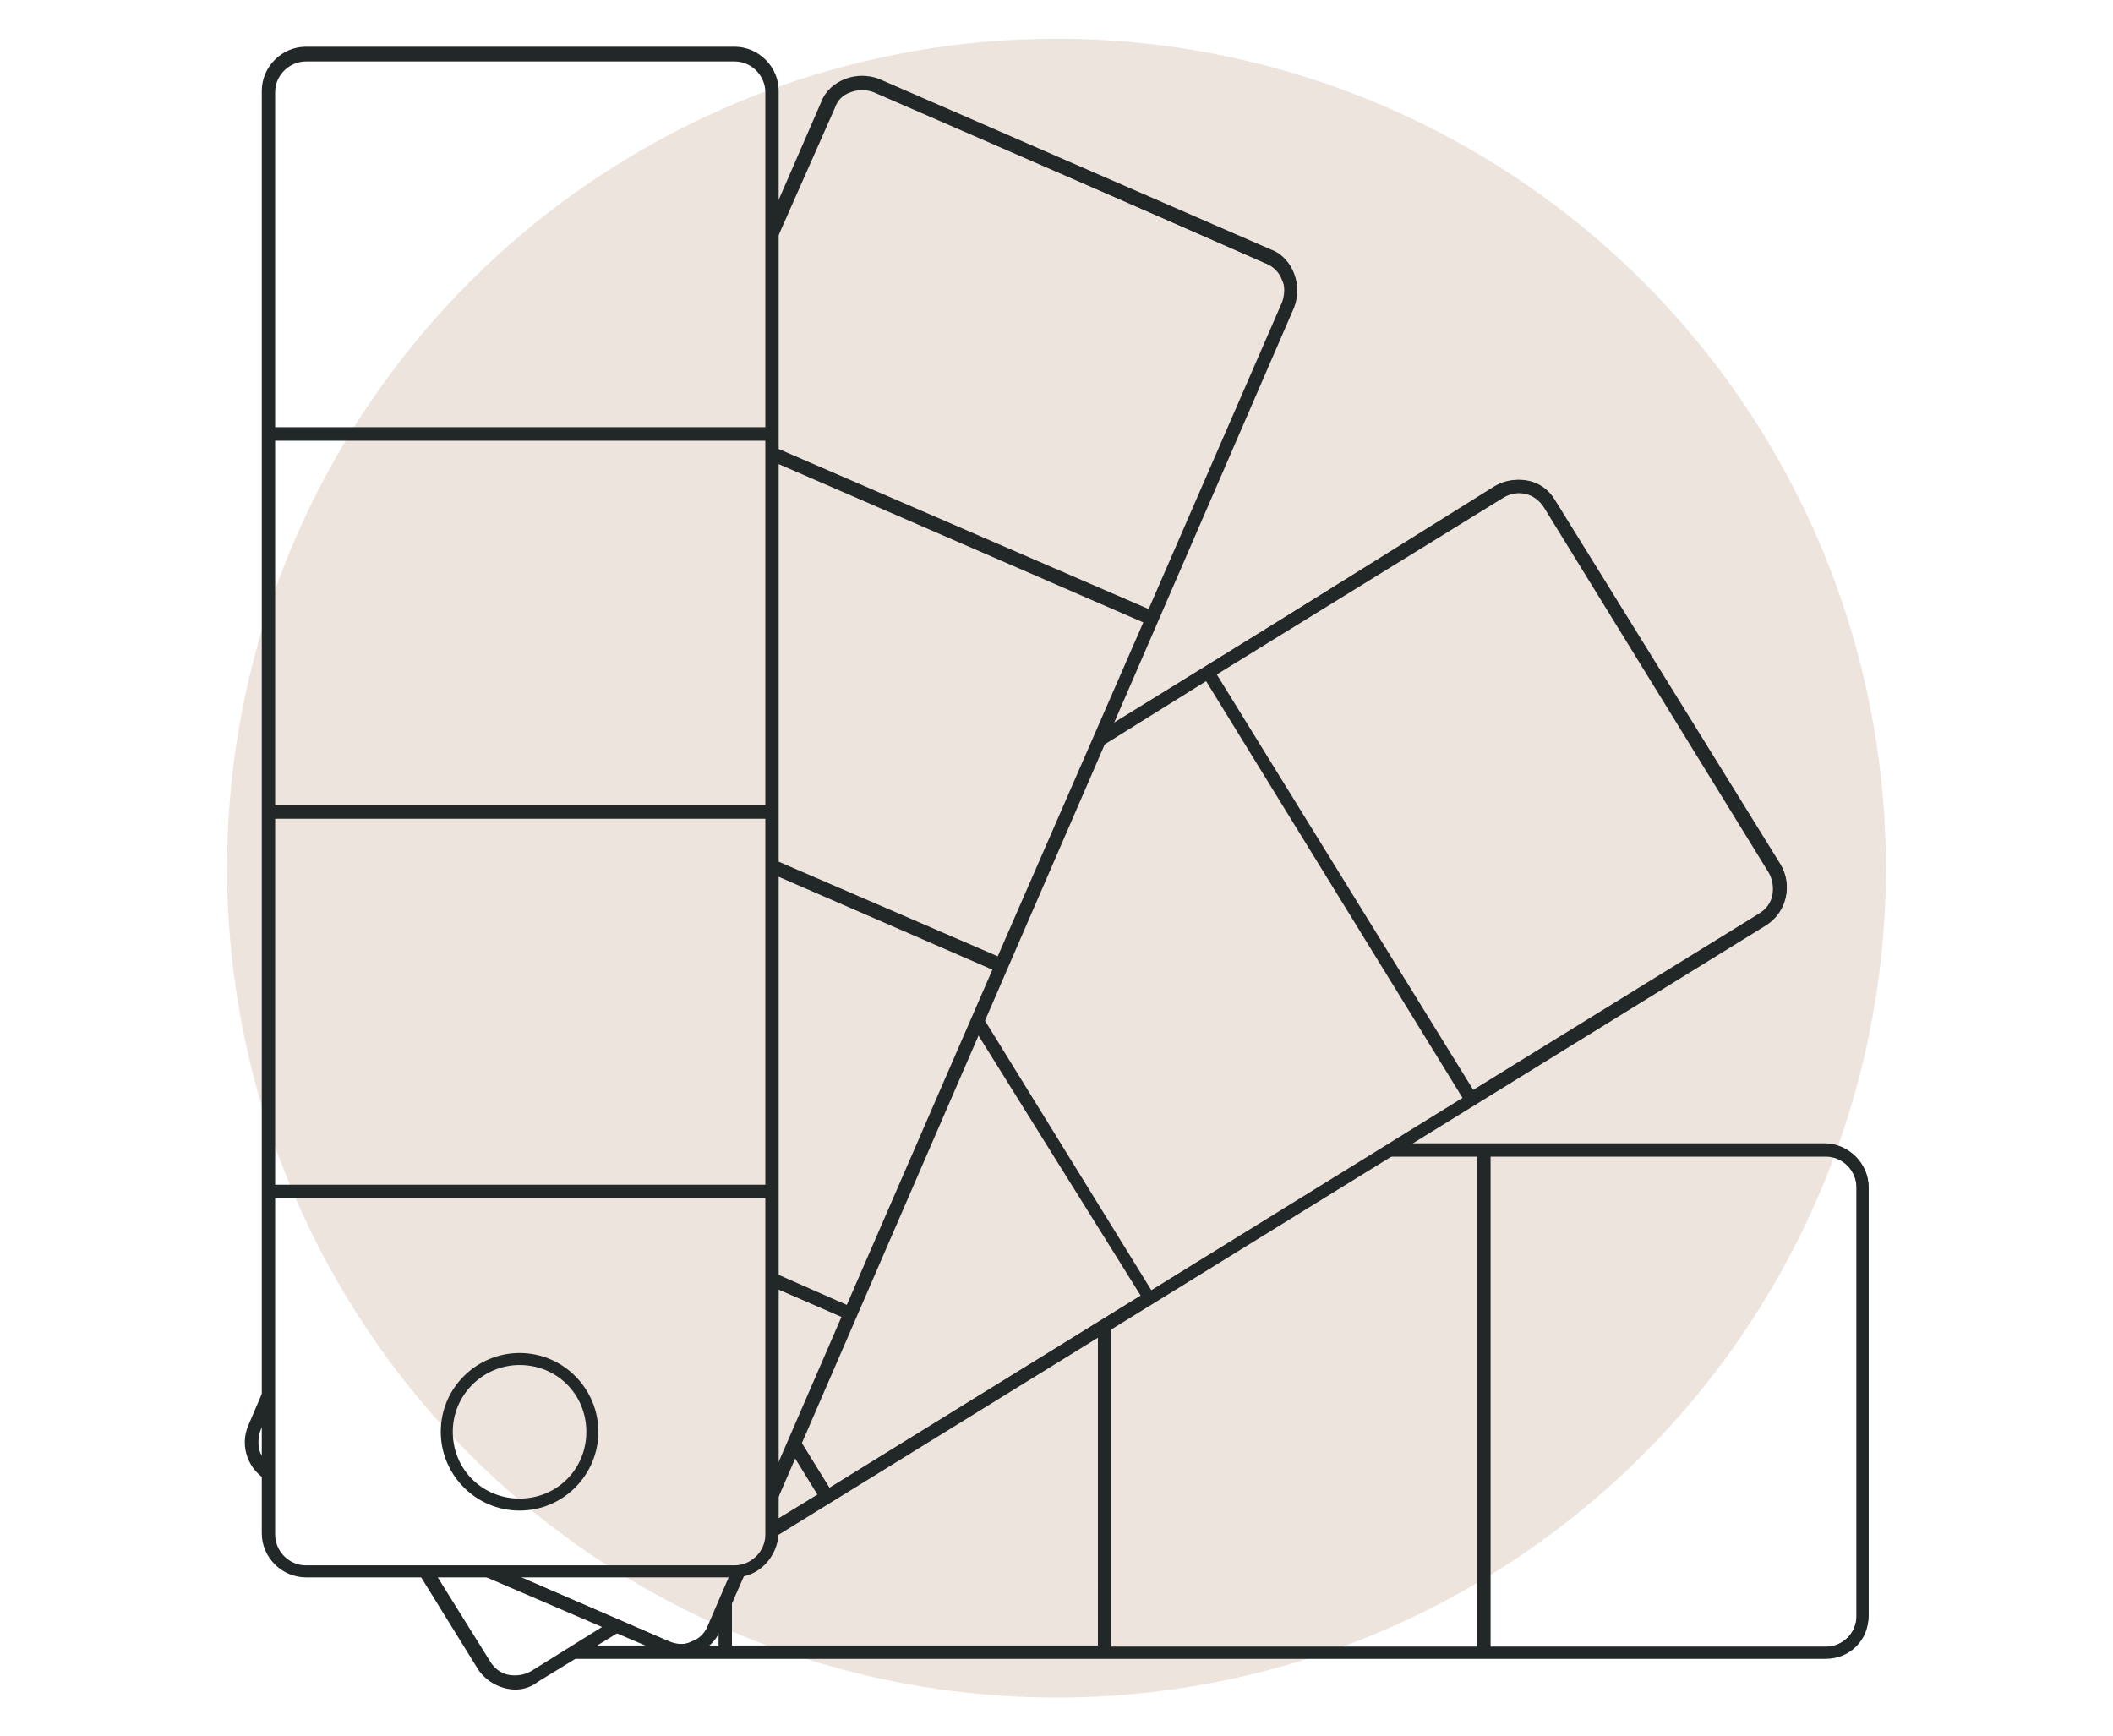 <?xml version="1.0" encoding="utf-8"?>
<!-- Generator: Adobe Illustrator 25.4.1, SVG Export Plug-In . SVG Version: 6.00 Build 0)  -->
<svg version="1.1" id="Laag_1" xmlns="http://www.w3.org/2000/svg" xmlns:xlink="http://www.w3.org/1999/xlink" x="0px" y="0px"
	 viewBox="0 0 158.2 130" style="enable-background:new 0 0 158.2 130;" xml:space="preserve">
<style type="text/css">
	.st0{fill:#EEE4DE;}
	.st1{fill:#222728;}
</style>
<circle class="st0" cx="79.1" cy="65" r="62.1"/>
<g>
	<g>
		<g>
			<rect x="110.8" y="86.1" class="st1" width="0.6" height="37.6"/>
			<path class="st1" d="M111.5,123.9h-0.9V86h0.8L111.5,123.9L111.5,123.9z M110.9,123.6h0.3V86.3h-0.3V123.6z"/>
		</g>
		<g>
			<path class="st1" d="M111.4,123.8h-0.8V86h0.8V123.8z M110.9,123.6h0.3V86.2h-0.3V123.6z"/>
			<path class="st1" d="M111.6,124h-1V85.9h1V124z M111,123.5L111,123.5l0.1-37.1H111V123.5z"/>
		</g>
	</g>
	<g>
		<g>
			<path class="st1" d="M55,117.8H22.9c-1.7,0-3-1.4-3-3V6.8c0-1.7,1.4-3,3-3H55c1.7,0,3,1.4,3,3v108C58,116.5,56.7,117.8,55,117.8z
				 M22.9,4.4c-1.4,0-2.5,1.1-2.5,2.5v108c0,1.4,1.1,2.5,2.5,2.5H55c1.4,0,2.5-1.1,2.5-2.5V6.9c0-1.4-1.1-2.5-2.5-2.5H22.9z"/>
			<path class="st1" d="M55,118H22.9c-1.7,0-3.2-1.4-3.2-3.2V6.8c0-1.7,1.4-3.2,3.2-3.2H55c1.7,0,3.2,1.4,3.2,3.2v108
				C58.1,116.6,56.7,118,55,118z M22.9,3.9c-1.6,0-2.9,1.3-2.9,2.9v108c0,1.6,1.3,2.9,2.9,2.9H55c1.6,0,2.9-1.3,2.9-2.9V6.8
				c0-1.6-1.3-2.9-2.9-2.9C55,3.9,22.9,3.9,22.9,3.9z M55,117.4H22.9c-1.4,0-2.6-1.2-2.6-2.6V6.8c0-1.4,1.2-2.6,2.6-2.6H55
				c1.4,0,2.6,1.2,2.6,2.6v108C57.6,116.3,56.4,117.4,55,117.4z M22.9,4.5c-1.3,0-2.4,1.1-2.4,2.4v108c0,1.3,1.1,2.4,2.4,2.4H55
				c1.3,0,2.4-1.1,2.4-2.4V6.9c0-1.3-1.1-2.4-2.4-2.4H22.9z"/>
		</g>
		<g>
			<path class="st1" d="M55,118H22.9c-1.7,0-3.1-1.4-3.1-3.1V6.9c0-1.7,1.4-3.1,3.1-3.1H55c1.7,0,3.1,1.4,3.1,3.1v108
				C58.1,116.5,56.7,118,55,118z M22.9,3.9c-1.6,0-2.9,1.3-2.9,2.9v108c0,1.6,1.3,2.9,2.9,2.9H55c1.6,0,2.9-1.3,2.9-2.9V6.8
				c0-1.6-1.3-2.9-2.9-2.9C55,3.9,22.9,3.9,22.9,3.9z M55,117.4H22.9c-1.4,0-2.6-1.2-2.6-2.6V6.8c0-1.4,1.2-2.6,2.6-2.6H55
				c1.4,0,2.6,1.2,2.6,2.6v108C57.6,116.2,56.4,117.4,55,117.4z M22.9,4.5c-1.3,0-2.4,1.1-2.4,2.4v108c0,1.3,1.1,2.4,2.4,2.4H55
				c1.3,0,2.4-1.1,2.4-2.4V6.9c0-1.3-1.1-2.4-2.4-2.4H22.9z"/>
			<path class="st1" d="M55,118.1H22.9c-1.8,0-3.3-1.5-3.3-3.3V6.8c0-1.8,1.5-3.3,3.3-3.3H55c1.8,0,3.3,1.5,3.3,3.3v108
				C58.2,116.6,56.8,118.1,55,118.1z M22.9,4.1c-1.5,0-2.8,1.3-2.8,2.8v108c0,1.5,1.3,2.8,2.8,2.8H55c1.5,0,2.8-1.3,2.8-2.8V6.9
				c0-1.5-1.3-2.8-2.8-2.8H22.9z M55,117.5H22.9c-1.5,0-2.7-1.2-2.7-2.7V6.8c0-1.5,1.2-2.7,2.7-2.7H55c1.5,0,2.7,1.2,2.7,2.7v108
				C57.7,116.3,56.5,117.5,55,117.5z M22.9,4.6c-1.2,0-2.3,1-2.3,2.3v108c0,1.2,1,2.3,2.3,2.3H55c1.2,0,2.3-1,2.3-2.3V6.9
				c0-1.2-1-2.3-2.3-2.3H22.9z"/>
		</g>
	</g>
	<g>
		<g>
			<rect x="20.1" y="32.2" class="st1" width="37.6" height="0.6"/>
			<path class="st1" d="M57.9,32.9H20v-0.8h37.9V32.9z M20.3,32.6h37.3v-0.3H20.3V32.6z"/>
		</g>
		<g>
			<path class="st1" d="M57.8,32.8H20V32h37.8V32.8z M20.2,32.6h37.4v-0.3H20.2V32.6z"/>
			<path class="st1" d="M58,33H19.9v-1H58V33z M20.4,32.5h37.2v-0.1L20.4,32.5L20.4,32.5z"/>
		</g>
	</g>
	<g>
		<g>
			<rect x="20.1" y="60.6" class="st1" width="37.6" height="0.6"/>
			<path class="st1" d="M57.9,61.2H20v-0.8h37.9V61.2z M20.3,61h37.3v-0.3H20.3V61z"/>
		</g>
		<g>
			<path class="st1" d="M57.8,61.2H20v-0.8h37.8V61.2z M20.2,61h37.4v-0.3H20.2V61z"/>
			<path class="st1" d="M58,61.3H19.9v-1H58V61.3z M20.4,60.9h37.2v-0.1L20.4,60.9L20.4,60.9z"/>
		</g>
	</g>
	<g>
		<g>
			<rect x="20.1" y="88.9" class="st1" width="37.6" height="0.6"/>
			<path class="st1" d="M57.9,89.6H20v-0.8h37.9C57.9,88.8,57.9,89.6,57.9,89.6z M20.3,89.4h37.3v-0.3H20.3V89.4z"/>
		</g>
		<g>
			<path class="st1" d="M57.8,89.6H20v-0.8h37.8V89.6z M20.2,89.4h37.4v-0.3H20.2V89.4z"/>
			<path class="st1" d="M58,89.7H19.9v-1H58V89.7z M20.4,89.3h37.2v-0.1L20.4,89.3L20.4,89.3z"/>
		</g>
	</g>
	<g>
		<g>
			<path class="st1" d="M38.9,112.9c-3.1,0-5.7-2.5-5.7-5.7c0-3.1,2.5-5.7,5.7-5.7c3.1,0,5.7,2.5,5.7,5.7
				C44.6,110.3,42.1,112.9,38.9,112.9z M38.9,102c-2.9,0-5.2,2.3-5.2,5.2s2.3,5.2,5.2,5.2s5.2-2.3,5.2-5.2S41.8,102,38.9,102z"/>
			<path class="st1" d="M38.9,113c-3.2,0-5.8-2.6-5.8-5.8s2.6-5.8,5.8-5.8s5.8,2.6,5.8,5.8S42.1,113,38.9,113z M38.9,101.6
				c-3.1,0-5.6,2.5-5.6,5.6s2.5,5.6,5.6,5.6s5.6-2.5,5.6-5.6S42,101.6,38.9,101.6z M38.9,112.5c-2.9,0-5.3-2.4-5.3-5.3
				s2.4-5.3,5.3-5.3c2.9,0,5.3,2.4,5.3,5.3C44.3,110.1,41.9,112.5,38.9,112.5z M38.9,102.1c-2.8,0-5.1,2.3-5.1,5.1
				c0,2.8,2.3,5.1,5.1,5.1s5.1-2.3,5.1-5.1S41.7,102.1,38.9,102.1z"/>
		</g>
		<g>
			<path class="st1" d="M38.9,113c-3.2,0-5.8-2.6-5.8-5.8s2.6-5.8,5.8-5.8s5.8,2.6,5.8,5.8S42.1,113,38.9,113z M38.9,101.6
				c-3.1,0-5.6,2.5-5.6,5.6s2.5,5.6,5.6,5.6s5.6-2.5,5.6-5.6S42,101.6,38.9,101.6z M38.9,112.5c-2.9,0-5.3-2.4-5.3-5.3
				s2.4-5.3,5.3-5.3c2.9,0,5.3,2.4,5.3,5.3S41.9,112.5,38.9,112.5z M38.9,102.1c-2.8,0-5.1,2.3-5.1,5.1c0,2.8,2.3,5.1,5.1,5.1
				s5.1-2.3,5.1-5.1S41.7,102.1,38.9,102.1z"/>
			<path class="st1" d="M38.9,113.1c-3.3,0-5.9-2.7-5.9-5.9c0-3.3,2.7-5.9,5.9-5.9c3.3,0,5.9,2.7,5.9,5.9S42.2,113.1,38.9,113.1z
				 M38.9,101.7c-3,0-5.5,2.4-5.5,5.5c0,3,2.4,5.5,5.5,5.5c3,0,5.5-2.4,5.5-5.5C44.4,104.2,41.9,101.7,38.9,101.7z M38.9,112.6
				c-3,0-5.4-2.4-5.4-5.4s2.4-5.4,5.4-5.4s5.4,2.4,5.4,5.4S41.9,112.6,38.9,112.6z M38.9,102.2c-2.7,0-5,2.2-5,5s2.2,5,5,5
				s5-2.2,5-5S41.7,102.2,38.9,102.2z"/>
		</g>
	</g>
	<g>
		<g>
			<g>
				<path class="st1" d="M55.1,117.6l-1.8,4.2c-0.3,0.6-0.7,1.1-1.4,1.3s-1.3,0.2-1.9,0l-12.7-5.5h-1.4l13.9,6
					c0.4,0.2,0.8,0.3,1.2,0.3s0.8-0.1,1.1-0.2c0.8-0.3,1.3-0.9,1.7-1.6l2-4.6C55.5,117.5,55.3,117.6,55.1,117.6z"/>
				<path class="st1" d="M51,124c-0.4,0-0.9-0.1-1.3-0.3l-14.4-6.3h2l12.7,5.5c0.6,0.3,1.2,0.3,1.8,0c0.6-0.2,1-0.7,1.3-1.3l1.9-4.3
					h0.1c0.2,0,0.4,0,0.6-0.1l0.3-0.1l-2.1,4.8c-0.3,0.8-1,1.4-1.7,1.7C51.8,123.9,51.4,124,51,124z M36.5,117.7l13.3,5.8
					c0.7,0.3,1.5,0.3,2.2,0s1.3-0.8,1.6-1.5l1.9-4.3c-0.1,0-0.2,0-0.3,0l-1.8,4.2c-0.3,0.6-0.8,1.1-1.4,1.4c-0.6,0.3-1.4,0.2-2,0
					l-12.7-5.5L36.5,117.7L36.5,117.7z"/>
			</g>
			<g>
				<path class="st1" d="M51,123.9c-0.4,0-0.8-0.1-1.2-0.3l-14.3-6.2h1.9l12.7,5.5c0.6,0.3,1.2,0.3,1.8,0c0.6-0.2,1.1-0.7,1.3-1.3
					l1.9-4.3h0.1c0.2,0,0.4,0,0.6-0.1l0.2-0.1l-2.1,4.8c-0.3,0.8-0.9,1.4-1.7,1.7C51.8,123.9,51.4,123.9,51,123.9z M36.4,117.7
					l13.4,5.8c0.7,0.3,1.5,0.3,2.2,0s1.3-0.8,1.6-1.6l1.9-4.4c-0.1,0-0.3,0-0.4,0.1l-1.8,4.2c-0.3,0.6-0.8,1.1-1.4,1.4
					c-0.6,0.3-1.3,0.2-2,0l-12.7-5.5H36.4z"/>
				<path class="st1" d="M51,124.1c-0.4,0-0.9-0.1-1.3-0.3l-14.9-6.4h2.6l12.7,5.5c0.5,0.2,1.2,0.3,1.7,0c0.6-0.2,1-0.6,1.2-1.2
					l1.9-4.4H55c0.2,0,0.4,0,0.6-0.1l0.5-0.1l-2.2,5c-0.3,0.8-1,1.4-1.8,1.7C51.8,124,51.4,124.1,51,124.1z M37,117.8l12.9,5.6
					c0.7,0.3,1.4,0.3,2.1,0c0.7-0.3,1.2-0.8,1.5-1.5l1.8-4.2h-0.1l-1.8,4.1c-0.3,0.7-0.8,1.2-1.5,1.4c-0.7,0.3-1.4,0.3-2.1,0
					l-12.6-5.5L37,117.8L37,117.8z"/>
			</g>
		</g>
		<g>
			<g>
				<path class="st1" d="M20.1,110.1c-0.4-0.3-0.7-0.7-0.9-1.1c-0.2-0.6-0.2-1.3,0-1.9l0.9-2v-1.4l-1.4,3.2c-0.6,1.5,0,3.2,1.4,3.9
					V110.1z"/>
				<path class="st1" d="M20.3,110.9l-0.2-0.1c-1.5-0.8-2.1-2.5-1.4-4.1l1.6-3.7v2l-0.9,2c-0.2,0.6-0.3,1.2,0,1.8
					c0.2,0.4,0.5,0.8,0.9,1.1h0.1L20.3,110.9L20.3,110.9z M20,104.2l-1.1,2.6c-0.6,1.3-0.1,2.9,1.1,3.6V110
					c-0.4-0.3-0.7-0.7-0.9-1.2c-0.3-0.6-0.2-1.4,0-2l0.9-2V104.2z"/>
			</g>
			<g>
				<path class="st1" d="M20.2,110.9L20.2,110.9c-1.6-0.9-2.2-2.6-1.5-4.1l1.6-3.6v1.9l-0.9,2c-0.3,0.6-0.3,1.2,0,1.8
					c0.2,0.4,0.5,0.8,0.9,1.1l0,0L20.2,110.9L20.2,110.9z M20,104.1l-1.2,2.7c-0.6,1.3-0.1,2.9,1.2,3.7v-0.4
					c-0.4-0.3-0.7-0.7-0.9-1.1c-0.3-0.6-0.2-1.3,0-2l0.9-2V104.1z"/>
				<path class="st1" d="M20.4,111.1l-0.3-0.2c-1.5-0.8-2.2-2.6-1.5-4.2l1.8-4.2v2.6l-0.9,2c-0.2,0.6-0.2,1.2,0,1.7
					c0.2,0.4,0.5,0.8,0.8,1l0.1,0.1V111.1z M19.9,104.7l-0.9,2.2c-0.5,1.2-0.1,2.6,0.9,3.4v-0.1c-0.4-0.3-0.7-0.7-0.9-1.2
					c-0.3-0.7-0.3-1.4,0-2.1l0.9-2C19.9,104.9,19.9,104.7,19.9,104.7z"/>
			</g>
		</g>
		<g>
			<g>
				<path class="st1" d="M96.8,20.6c-0.3-0.8-0.9-1.3-1.6-1.7L65.7,6.2c-0.7-0.3-1.6-0.3-2.3,0c-0.8,0.3-1.3,0.9-1.7,1.6l-4,9.2v1.4
					l4.5-10.3c0.3-0.6,0.7-1.1,1.4-1.3c0.3-0.1,0.6-0.2,0.9-0.2s0.7,0.1,1,0.2l29.4,12.8c0.6,0.3,1.1,0.7,1.3,1.4
					c0.2,0.6,0.2,1.3,0,1.9L86.1,46L57.7,33.7v0.6l28.2,12.2L74.8,72l-17.1-7.4v0.6l16.9,7.3l-9.2,21.2L63.5,98l-5.8-2.5v0.6
					l5.6,2.4l-5.6,12.9v1.4l39-89.9C97,22.2,97.1,21.4,96.8,20.6z"/>
				<path class="st1" d="M57.6,113.4v-2l5.5-12.8l-5.6-2.4v-0.9l5.9,2.5l11-25.3l-16.8-7.2v-0.9l0.2,0.1l17,7.4l11-25.3L57.6,34.4
					v-0.9l0.2,0.1l28.3,12.3l10-23.1c0.2-0.6,0.3-1.2,0-1.8c-0.2-0.6-0.7-1-1.3-1.3L65.4,6.8c-0.6-0.2-1.2-0.3-1.8,0
					c-0.6,0.2-1,0.7-1.3,1.3l-4.7,10.8v-2l4-9.2c0.3-0.8,1-1.4,1.7-1.7c0.8-0.3,1.6-0.3,2.4,0l29.4,12.8c0.8,0.3,1.4,1,1.7,1.7
					c0.3,0.8,0.3,1.6,0,2.4L57.6,113.4z M57.9,111.5v0.8l38.7-89.4c0.3-0.7,0.3-1.5,0-2.2l0,0c-0.3-0.7-0.8-1.3-1.5-1.6L65.7,6.3
					C65,6,64.2,6,63.5,6.3c-0.7,0.3-1.3,0.8-1.6,1.5l-4,9.1v0.8l4.2-9.8c0.3-0.6,0.8-1.1,1.4-1.4c0.6-0.3,1.4-0.2,2,0L95,19.4
					c0.6,0.3,1.1,0.8,1.4,1.4s0.2,1.4,0,2L86.2,46.2h-0.1L57.9,33.9v0.3l28.2,12.2v0.1L74.9,72.2h-0.1l-16.9-7.3v0.3l16.9,7.3v0.1
					L63.6,98.2l-5.8-2.5V96l5.6,2.4v0.1L57.9,111.5z"/>
			</g>
			<g>
				<path class="st1" d="M57.6,113.3v-1.9l5.6-12.8l-5.6-2.4v-0.8l5.9,2.5l11-25.3l-16.9-7.3v-0.9l0.1,0.1l17,7.4l11-25.3L57.6,34.3
					v-0.8l0.1,0.1L86,45.9l10-23.1c0.3-0.6,0.3-1.2,0-1.8c-0.2-0.6-0.7-1.1-1.3-1.3L65.4,6.8c-0.6-0.3-1.2-0.3-1.8,0
					C63,7,62.5,7.5,62.3,8.1l-4.7,10.7v-1.9l4-9.2c0.3-0.8,0.9-1.4,1.7-1.7c0.8-0.3,1.6-0.3,2.4,0l29.4,12.8
					c0.8,0.3,1.4,0.9,1.7,1.7l0,0c0.3,0.8,0.3,1.6,0,2.4L57.6,113.3z M57.8,111.5v0.9l38.8-89.5c0.3-0.7,0.3-1.5,0-2.2l0,0
					c-0.3-0.7-0.8-1.3-1.6-1.6L65.7,6.3C65,6,64.2,6,63.5,6.3c-0.7,0.3-1.3,0.8-1.6,1.6l-4,9.2V18l4.3-9.9C62.5,7.5,63,7,63.6,6.7
					c0.6-0.3,1.3-0.2,2,0L95,19.4c0.6,0.3,1.1,0.8,1.4,1.4s0.2,1.3,0,2L86.2,46.1h-0.1L57.8,33.8v0.4l28.3,12.2v0.1L74.9,72.1h-0.1
					l-17-7.4v0.4l16.9,7.3v0.1L63.6,98.2h-0.1l-5.7-2.5v0.4l5.6,2.4v0.1L57.8,111.5z"/>
				<path class="st1" d="M57.5,113.9v-2.6L63,98.6l-5.5-2.4v-1.1l5.9,2.6l10.9-25.1l-16.8-7.3v-1.1l0.3,0.1l16.9,7.3l10.9-25
					L57.5,34.4v-1.1l0.3,0.1L86,45.6l10-23c0.2-0.6,0.2-1.2,0-1.7c-0.2-0.6-0.6-1-1.2-1.2L65.4,6.9c-0.5-0.2-1.2-0.2-1.7,0
					c-0.6,0.2-1,0.6-1.2,1.2l-5,11.3v-2.6l4-9.2c0.3-0.8,1-1.4,1.8-1.7c0.8-0.3,1.7-0.3,2.5,0l29.4,12.8c0.8,0.3,1.4,1,1.7,1.8
					c0.3,0.8,0.3,1.7,0,2.5L57.5,113.9z M58,111.5v0.2l38.6-88.9c0.3-0.7,0.3-1.5,0-2.1c-0.3-0.7-0.8-1.2-1.5-1.5L65.6,6.4
					c-0.7-0.3-1.4-0.3-2.1,0c-0.7,0.3-1.2,0.8-1.5,1.5L58,17v0.2l4.1-9.3c0.3-0.7,0.8-1.2,1.5-1.4c0.7-0.3,1.4-0.3,2.1,0l29.4,12.8
					c0.7,0.3,1.2,0.8,1.4,1.5c0.3,0.7,0.3,1.4,0,2.1L86.3,46.3l-0.2-0.1L58,34v0.1l28.2,12.3l-0.1,0.2L75,72.3l-0.2-0.1L58,64.9V65
					l17,7.4l-0.1,0.2L63.7,98.3l-0.2-0.1L58,95.8v0.1l5.6,2.5l-0.1,0.2L58,111.5z"/>
			</g>
		</g>
	</g>
	<g>
		<g>
			<g>
				<path class="st1" d="M39.9,125.3c-1.2,0.7-2.7,0.4-3.4-0.8l-4.3-6.9h-0.6l4.5,7.2c0.6,0.9,1.6,1.4,2.6,1.4
					c0.5,0,1.1-0.1,1.6-0.5l6.3-3.9l-0.6-0.3L39.9,125.3z"/>
				<path class="st1" d="M38.6,126.4c-1.1,0-2.1-0.6-2.7-1.5l-4.6-7.4h0.9v0.1l4.4,6.8c0.7,1.1,2.1,1.4,3.2,0.8l6-3.7l0.9,0.4
					l-6.5,4C39.8,126.2,39.2,126.4,38.6,126.4z M31.8,117.7l4.3,7c0.5,0.9,1.5,1.4,2.5,1.4c0.5,0,1.1-0.1,1.5-0.4l6.1-3.8l-0.3-0.1
					l-5.9,3.7c-1.2,0.8-2.8,0.4-3.6-0.8l-4.2-6.9L31.8,117.7L31.8,117.7z"/>
			</g>
			<g>
				<path class="st1" d="M38.6,126.3c-1.1,0-2.1-0.6-2.7-1.5l-4.5-7.4h0.9l0,0l4.3,7c0.7,1.1,2.2,1.5,3.3,0.8l6-3.7l0.8,0.4l-6.5,4
					C39.8,126.2,39.2,126.3,38.6,126.3z M31.8,117.7l4.4,7.1c0.5,0.9,1.5,1.4,2.5,1.4c0.5,0,1.1-0.2,1.5-0.4l6.1-3.8l-0.4-0.2
					l-5.9,3.7c-1.2,0.7-2.8,0.4-3.6-0.8l-4.2-6.9h-0.4C31.8,117.8,31.8,117.7,31.8,117.7z"/>
				<path class="st1" d="M38.6,126.5c-1.1,0-2.2-0.6-2.8-1.5l-4.7-7.6h1.2l0.1,0.1l4.3,6.9c0.3,0.5,0.8,0.9,1.4,1
					c0.6,0.1,1.2,0,1.7-0.3l6.1-3.8l1.1,0.5l-6.7,4.1C39.8,126.3,39.2,126.5,38.6,126.5z M32,117.8l4.2,6.9c0.5,0.8,1.4,1.3,2.4,1.3
					c0.5,0,1-0.1,1.5-0.4l5.9-3.7h-0.1l-5.9,3.6c-1.3,0.8-2.9,0.4-3.7-0.9L32,117.8L32,117.8L32,117.8z"/>
			</g>
		</g>
		<g>
			<g>
				<path class="st1" d="M133.1,64.9l-16.9-27.3c-0.9-1.4-2.7-1.9-4.2-1L82.6,54.8l-0.4,0.9l8.1-5l19.5,31.5L86.1,96.8L73.4,76.1
					l-0.3,0.6l12.5,20.4l-23.7,14.6l-2.4-3.9l-0.3,0.6l2.2,3.5l-3.8,2.3v0.5c0,0.1,0,0.1,0,0.2L132,69
					C133.5,68.2,134,66.3,133.1,64.9z M131.8,68.6l-21.5,13.3L90.8,50.4l21.6-13.3c1.2-0.7,2.7-0.4,3.4,0.8l16.8,27.3
					C133.3,66.4,133,67.9,131.8,68.6z"/>
				<path class="st1" d="M57.6,115.2V115v-0.1v-0.1v-0.6h0.1l3.7-2.3l-2.1-3.5l0.4-0.9l2.4,3.9l23.5-14.5L72.9,76.8l0.4-0.9
					l12.8,20.8l23.5-14.5L90.3,50.8L82,55.9l0.6-1.3l29.5-18.2c1.5-0.9,3.4-0.5,4.3,1l16.9,27.3c0.9,1.5,0.5,3.4-1,4.3L57.6,115.2z
					 M57.9,114.4v0.4L132.1,69c1.4-0.8,1.8-2.6,0.9-4l-16.9-27.3c-0.8-1.4-2.6-1.8-4-0.9L82.7,54.9l-0.2,0.5l7.9-4.8l0.1,0.1
					L110,82.3l-0.1,0.1L86.1,97.1L86,97L73.4,76.4l-0.1,0.3l12.6,20.4l-0.1,0.1L62,111.9l-2.3-3.8l-0.1,0.3l2.2,3.6L57.9,114.4z
					 M110.2,82.1L110.2,82.1L90.6,50.3l0.1-0.1l21.6-13.3c1.2-0.8,2.8-0.4,3.6,0.8L132.8,65c0.4,0.6,0.5,1.3,0.3,2s-0.6,1.3-1.2,1.6
					L110.2,82.1z M91,50.4l19.3,31.3l21.5-13.2c0.5-0.3,0.9-0.8,1.1-1.5c0.1-0.6,0-1.2-0.3-1.8L115.7,38c-0.7-1.1-2.1-1.4-3.2-0.8
					L91,50.4z"/>
			</g>
			<g>
				<path class="st1" d="M57.6,115.2V115v-0.1v-0.1v-0.5l0,0l3.7-2.3l-2.1-3.5l0.4-0.8l2.4,3.9l23.5-14.5L73,76.8l0.4-0.8l12.8,20.8
					l23.4-14.6L90.3,50.8L82,55.9l0.5-1.2l0,0l29.4-18.2c1.5-0.9,3.4-0.4,4.3,1l16.9,27.3c0.9,1.5,0.4,3.4-1,4.3L57.6,115.2z
					 M57.8,114.4v0.4L132,69c1.4-0.8,1.8-2.7,1-4l-16.8-27.4c-0.8-1.4-2.7-1.8-4-1L82.7,54.8l-0.2,0.6l7.9-4.9l0.1,0.1L110,82.2
					l-0.1,0.1L86.1,97L86,96.9L73.4,76.4l-0.2,0.4l12.6,20.4l-0.1,0.1L61.9,112l-2.3-3.8l-0.2,0.4l2.2,3.6L57.8,114.4z M110.2,82.1
					L110.2,82.1L90.7,50.3l0.1-0.1l21.6-13.3c1.2-0.7,2.8-0.4,3.6,0.8L132.9,65c0.4,0.6,0.5,1.3,0.3,2s-0.6,1.2-1.2,1.6L110.2,82.1z
					 M90.9,50.4l19.4,31.4l21.5-13.3c0.5-0.3,0.9-0.9,1.1-1.5c0.1-0.6,0-1.3-0.3-1.8l-16.9-27.3c-0.7-1.1-2.2-1.5-3.3-0.8L90.9,50.4
					z"/>
				<path class="st1" d="M57.5,115.4V115v-0.1c0,0,0,0,0-0.1v-0.6l0.1-0.1l3.6-2.2l-2.1-3.4l0.5-1.1l2.5,4L85.4,97L72.8,76.8
					l0.5-1.1l12.9,20.9l23.3-14.4L90.3,51l-8.5,5.3l0.7-1.6h0.1l29.3-18.3c1.5-0.9,3.5-0.5,4.5,1.1l16.9,27.3
					c0.9,1.5,0.5,3.5-1.1,4.5L57.5,115.4z M58,114.5L58,114.5l74-45.6c1.3-0.8,1.7-2.5,0.9-3.9L116,37.7c-0.8-1.3-2.5-1.7-3.9-0.9
					L82.8,54.9l-0.1,0.2l7.7-4.7l0.1,0.2l19.6,31.7l-0.2,0.1L86,97.1l-0.1-0.2L73.4,76.6v0.1L86,97.1l-0.2,0.1l-23.9,14.7l-2.3-3.7
					v0.1l2.2,3.6L58,114.5z M110.2,82.2l-0.1-0.2L90.5,50.3l0.2-0.1l21.6-13.3c1.3-0.8,2.9-0.4,3.7,0.9l16.9,27.3
					c0.4,0.6,0.5,1.3,0.3,2s-0.6,1.3-1.2,1.7L110.2,82.2z M91.1,50.5l19.2,31.1l21.4-13.2c0.5-0.3,0.9-0.8,1-1.4s0-1.2-0.3-1.7
					L115.6,38c-0.7-1.1-2-1.4-3.1-0.7L91.1,50.5z"/>
			</g>
		</g>
	</g>
	<g>
		<g>
			<path class="st1" d="M136.7,85.9h-32.3l-0.9,0.5h33.2c1.4,0,2.5,1.1,2.5,2.5V121c0,1.4-1.1,2.5-2.5,2.5H83V99.1l-0.6,0.3v24H54.6
				V120l-0.6,1.3v2.2h-2.2c-0.4,0.1-0.8,0.1-1.2,0h-7.2l-0.9,0.6h94.1c1.7,0,3-1.4,3-3V88.9C139.7,87.2,138.3,85.9,136.7,85.9z"/>
			<path class="st1" d="M136.7,124.1H42.1l1.3-0.8h7.2c0.4,0.1,0.8,0.1,1.2,0h2.1v-2.1l0.8-1.8v3.9h27.6v-24l0.8-0.5v24.5h53.6
				c1.3,0,2.4-1.1,2.4-2.4v-32c0-1.3-1.1-2.4-2.4-2.4h-33.6l1.3-0.8h32.3c1.7,0,3.2,1.4,3.2,3.2V121
				C139.8,122.7,138.4,124.1,136.7,124.1z M43,123.9h93.7c1.6,0,2.9-1.3,2.9-2.9V88.9c0-1.6-1.3-2.9-2.9-2.9h-32.3l-0.5,0.3h32.7
				c1.4,0,2.6,1.2,2.6,2.6V121c0,1.4-1.2,2.6-2.6,2.6H82.8V99.3l-0.3,0.2v24.1h-28v-3l-0.3,0.7v2.3h-2.3c-0.4,0.1-0.8,0.1-1.2,0
				h-7.1L43,123.9z"/>
		</g>
		<g>
			<path class="st1" d="M136.7,124.1H42.2l1.2-0.8h7.2c0.4,0.1,0.8,0.1,1.2,0h2.1v-2.1l0.7-1.7v3.8h27.6v-24l0.8-0.5v24.6h53.6
				c1.3,0,2.4-1.1,2.4-2.4V88.9c0-1.3-1.1-2.4-2.4-2.4h-33.5l1.2-0.8h32.3c1.7,0,3.1,1.4,3.1,3.1v32.1
				C139.8,122.7,138.4,124.1,136.7,124.1z M42.9,123.9h93.7c1.6,0,2.9-1.3,2.9-2.9V88.9c0-1.6-1.3-2.9-2.9-2.9h-32.2l-0.6,0.3h32.8
				c1.4,0,2.6,1.2,2.6,2.6V121c0,1.4-1.2,2.6-2.6,2.6H82.9V99.3l-0.3,0.2v24.1h-28v-3.1l-0.3,0.8v2.2H52c-0.4,0.1-0.8,0.1-1.2,0
				h-7.1L42.9,123.9z"/>
			<path class="st1" d="M136.7,124.2H41.8l1.6-1h7.2c0.4,0.1,0.8,0.1,1.2,0h2v-2l1-2.3v4.3h27.4V99.3l1-0.6v24.6h53.5
				c1.2,0,2.3-1,2.3-2.3V88.9c0-1.2-1-2.3-2.3-2.3h-34l1.6-1h32.3c1.8,0,3.3,1.5,3.3,3.3V121C139.9,122.8,138.5,124.2,136.7,124.2z
				 M43.4,123.8h93.3c1.5,0,2.8-1.3,2.8-2.8V88.9c0-1.5-1.3-2.8-2.8-2.8h-32.2l-0.2,0.1h32.4c1.5,0,2.7,1.2,2.7,2.7V121
				c0,1.5-1.2,2.7-2.7,2.7h-54V99.5l-0.1,0.1v24.1H54.4v-2.6l-0.1,0.2v2.3h-2.4c-0.4,0.1-0.8,0.1-1.3,0h-7.1L43.4,123.8z"/>
		</g>
	</g>
</g>
</svg>
